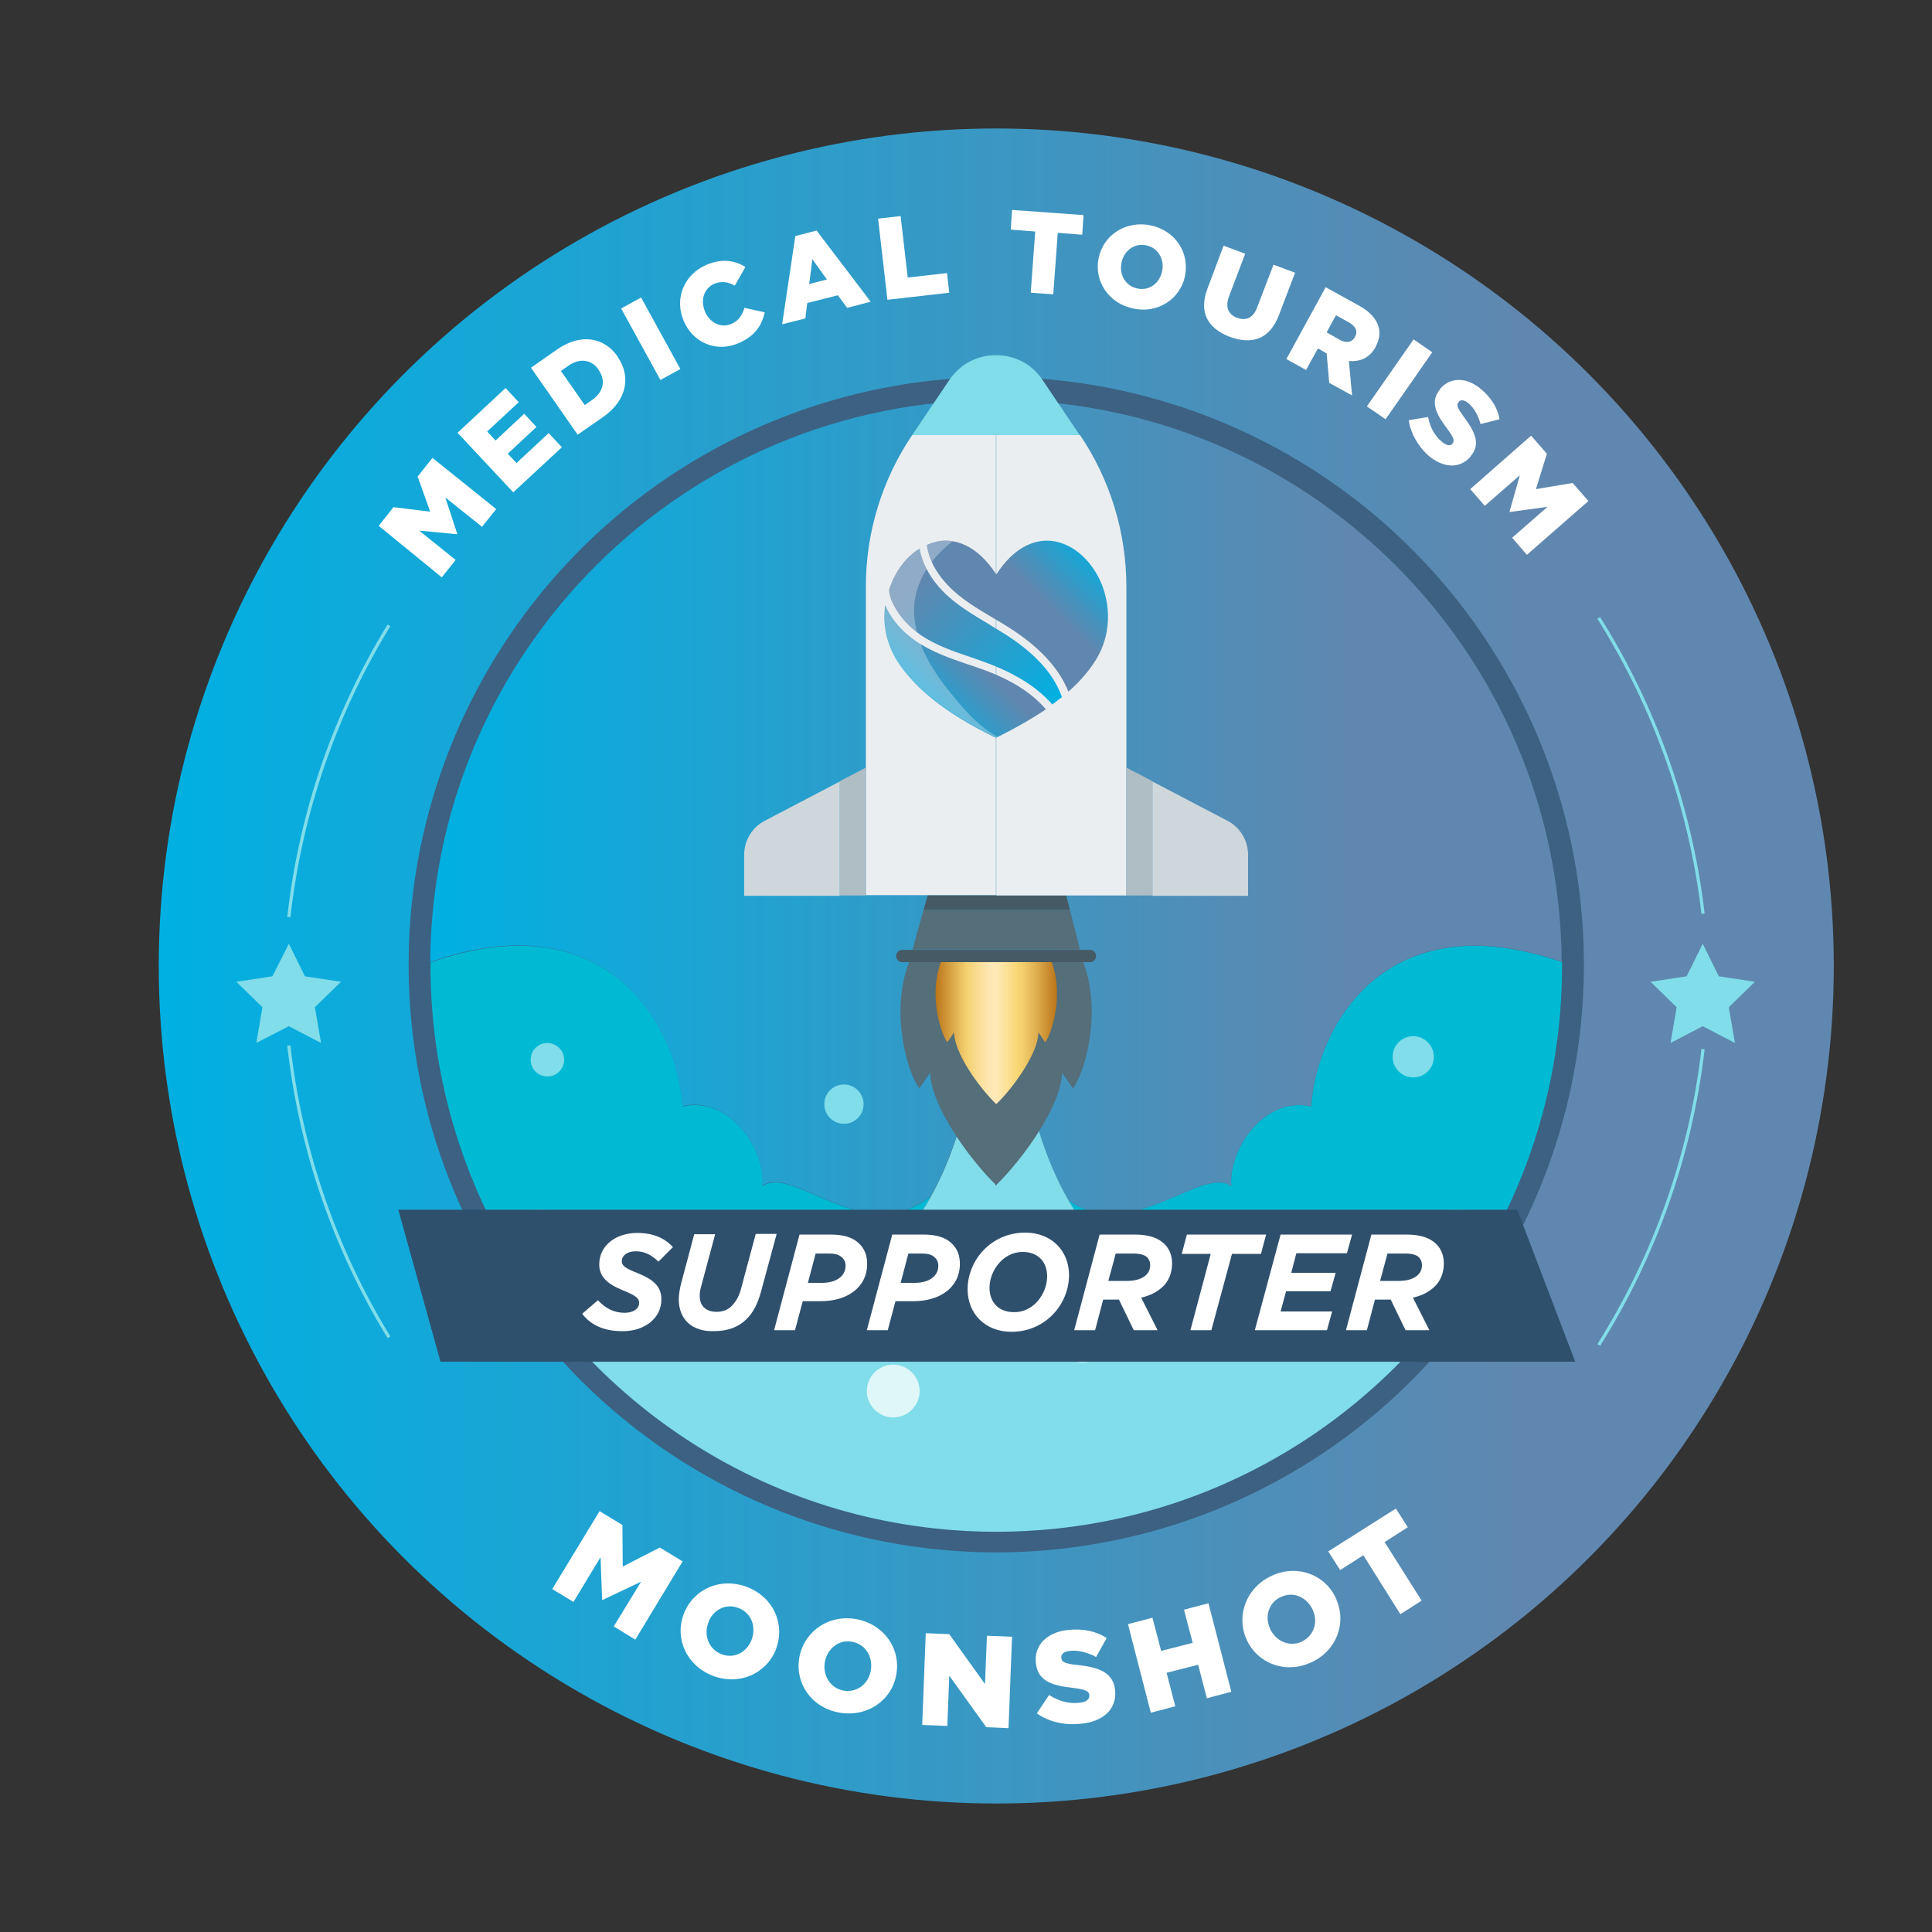 <?xml version="1.0" encoding="utf-8"?>
<!-- Generator: Adobe Illustrator 25.4.8, SVG Export Plug-In . SVG Version: 6.00 Build 0)  -->
<svg version="1.1" id="Layer_1" xmlns="http://www.w3.org/2000/svg" xmlns:xlink="http://www.w3.org/1999/xlink" x="0px" y="0px"
	 viewBox="0 0 600 600" style="enable-background:new 0 0 600 600;" xml:space="preserve">
<rect x="0" y="0" width="600" height="600" fill="#333333" stroke="none"/>
<style type="text/css">
	.st0{fill:url(#SVGID_1_);}
	.st1{fill:none;stroke:#80DDE9;stroke-miterlimit:10;}
	.st2{fill:#3C6182;}
	.st3{fill:#FFFFFF;}
	.st4{fill:#00BAD3;}
	.st5{fill:url(#SVGID_00000159437556725561605900000018429931313188016305_);}
	.st6{fill:#80DDE9;}
	.st7{fill:#455A64;}
	.st8{fill:#546E7A;}
	.st9{fill:url(#SVGID_00000053518248542785690480000009098039748038310838_);}
	.st10{fill:#EBEEF0;}
	.st11{fill:#AFBDC4;}
	.st12{fill:#CED7DB;}
	.st13{fill:#DFF7F9;}
	.st14{fill:url(#SVGID_00000096766627158677099280000003248669830414275975_);}
	.st15{fill:url(#SVGID_00000124876826633329463420000014347223726154176152_);}
	.st16{fill:url(#SVGID_00000129194128861330146980000003203958242511284139_);}
	.st17{opacity:0.3;fill:#FFFFFF;}
	.st18{fill:#2F506D;}
</style>
<g>
	<g>
		<linearGradient id="SVGID_1_" gradientUnits="userSpaceOnUse" x1="49.265" y1="300" x2="569.466" y2="300">
			<stop  offset="0" style="stop-color:#00B0E2"/>
			<stop  offset="0.817" style="stop-color:#6087AF"/>
		</linearGradient>
		<circle class="st0" cx="309.4" cy="300" r="260.1"/>
		<g>
			<path class="st1" d="M120.8,415.3c-16.5-26.9-27.4-57.7-31.1-90.6"/>
			<path class="st1" d="M528.9,325.8c-3.9,33.5-15.3,64.7-32.4,91.9"/>
		</g>
		<g>
			<path class="st1" d="M120.8,194.2c-16.5,26.9-27.4,57.7-31.1,90.6"/>
			<path class="st1" d="M528.9,283.8c-3.9-33.5-15.3-64.7-32.4-91.9"/>
		</g>
		<circle class="st2" cx="309.4" cy="299.6" r="182.5"/>
		<g>
			<path class="st3" d="M186.2,469.3l7.1,4.3l0.1,12.9l11.5-5.9l7.1,4.3l-14.7,24.3l-6.7-4.1l8.5-13.9l-12,5.7l-0.1-0.1l-0.5-13.2
				l-8.4,13.9l-6.6-4L186.2,469.3z"/>
			<path class="st3" d="M212.4,501.1L212.4,501.1c3-7.7,11.5-11.4,19.7-8.2c8.2,3.2,11.8,11.6,8.9,19.2l0,0.1
				c-3,7.6-11.5,11.4-19.7,8.2S209.4,508.7,212.4,501.1z M233.4,509.3L233.4,509.3c1.5-3.9,0.1-8.3-4-9.9c-4-1.6-8,0.6-9.4,4.4
				l0,0.1c-1.5,3.8,0,8.2,4,9.8C228,515.3,231.9,513.1,233.4,509.3z"/>
			<path class="st3" d="M248.3,514.4L248.3,514.4c1.7-8.1,9.4-13.2,18-11.5c8.6,1.8,13.6,9.5,12,17.4l0,0.1c-1.6,8-9.4,13.1-18,11.4
				C251.7,530.1,246.7,522.4,248.3,514.4z M270.4,519L270.4,519c0.8-4.1-1.3-8.2-5.6-9.1c-4.2-0.9-7.7,2-8.6,6l0,0.1
				c-0.8,4,1.4,8.1,5.6,9C266.1,525.8,269.6,523,270.4,519z"/>
			<path class="st3" d="M287.5,507.2l7.3,0.3l11.1,15.5l0.6-15l7.8,0.3l-1.1,28.4l-6.9-0.3l-11.5-16l-0.6,15.6l-7.8-0.3L287.5,507.2
				z"/>
			<path class="st3" d="M322,532.1l3.8-5.7c3,1.9,6.2,2.8,9.5,2.4c2.1-0.2,3.1-1.1,3-2.3l0-0.1c-0.1-1.2-1.1-1.7-5-2.2
				c-6.2-0.7-11-1.9-11.6-7.7l0-0.1c-0.6-5.2,3.2-9.5,10-10.2c4.8-0.5,8.7,0.4,12,2.5l-3.3,5.9c-2.8-1.5-5.7-2.2-8.2-1.9
				c-1.9,0.2-2.7,1.1-2.6,2.1l0,0.1c0.1,1.3,1.2,1.8,5.2,2.2c6.6,0.7,10.9,2.4,11.5,7.7l0,0.1c0.6,5.8-3.6,9.7-10.4,10.4
				C330.7,535.9,325.8,534.8,322,532.1z"/>
			<path class="st3" d="M350.3,504.4l7.6-2l2.7,10.3l9.8-2.5l-2.7-10.3l7.6-2l7.1,27.5l-7.6,2l-2.7-10.4l-9.8,2.5l2.7,10.4l-7.6,2
				L350.3,504.4z"/>
			<path class="st3" d="M387.1,509.1L387.1,509.1c-3.3-7.5,0-16.2,8-19.8s16.6-0.2,19.9,7.3l0,0.1c3.3,7.5,0,16.2-8.1,19.7
				C399,519.9,390.4,516.5,387.1,509.1z M407.7,500L407.7,500c-1.7-3.8-5.8-5.9-9.8-4.1c-3.9,1.7-5.2,6.1-3.5,9.8l0,0.1
				c1.7,3.7,5.8,5.8,9.7,4.1C408.1,508.1,409.4,503.7,407.7,500z"/>
			<path class="st3" d="M423.4,483l-7.2,4.6l-3.7-5.8l21-13.3l3.7,5.8l-7.2,4.6l11.5,18.2l-6.6,4.2L423.4,483z"/>
		</g>
		<g>
			<g>
				<path class="st4" d="M236.8,368.4c1.1-11-9.9-28.1-24.8-24.8c-1.6-24.7-23.1-64.1-78.3-44.7c0,0.4,0,0.7,0,1.1
					c0,28.1,6.7,54.7,18.4,78.3c36.3-11.7,58.4,20.1,58.8,34.5c2.5-5.8,16.4-7.4,21-2.1c1.2-18.1,21.4-25.1,35.3-16
					c7.9-3.3,15.8-12,22-23.3C268.8,387.9,246.2,361.5,236.8,368.4z"/>
				<path class="st4" d="M407.2,343.6c-14.9-3.3-25.9,13.8-24.8,24.8c-9.2-6.7-30.8,18-50.6,4.4c6.1,10.7,13.7,18.8,21.3,22
					c14-9,34.1-2.1,35.3,16c4.5-5.3,18.5-3.7,21,2.1c0.4-14.3,21.9-45.5,57.5-34.9c11.6-23.5,18.2-49.9,18.2-77.9c0-0.4,0-0.9,0-1.3
					C430.2,279.7,408.8,318.9,407.2,343.6z"/>
				
					<linearGradient id="SVGID_00000147900915599479069320000000685925797583106691_" gradientUnits="userSpaceOnUse" x1="133.655" y1="250.619" x2="485.071" y2="250.619">
					<stop  offset="0" style="stop-color:#00B0E2"/>
					<stop  offset="0.817" style="stop-color:#6087AF"/>
				</linearGradient>
				<path style="fill:url(#SVGID_00000147900915599479069320000000685925797583106691_);" d="M382.4,368.4
					c-1.1-11,9.9-28.1,24.8-24.8c1.6-24.7,23-63.9,77.8-44.9c-0.7-96.5-79.1-174.5-175.7-174.5c-96.7,0-175.1,78.1-175.7,174.6
					c55.1-19.4,76.7,20,78.3,44.7c14.9-3.3,25.9,13.8,24.8,24.8c9.5-6.9,32.1,19.5,52.4,3.1c7.7-13.9,12.9-31.8,12.9-49h16.1
					c0,17.8,5.6,36.3,13.7,50.4C351.6,386.4,373.2,361.7,382.4,368.4z"/>
			</g>
			<path class="st6" d="M409.4,412.8c-2.5-5.8-16.4-7.4-21-2.1c-1.2-18.1-21.4-25.1-35.3-16c-17.7-7.4-34.9-41.1-34.9-72.3h-16.1
				c0,31.2-17.3,64.9-34.9,72.3c-14-9-34.1-2.1-35.3,16c-4.5-5.3-18.5-3.7-21,2.1c-0.4-14.5-22.4-46.2-58.8-34.5
				c28.8,57.7,88.4,97.4,157.3,97.4c69.1,0,128.8-39.9,157.5-97.8C431.3,367.3,409.8,398.5,409.4,412.8z"/>
		</g>
		<g>
			<g>
				<g>
					<g>
						<g>
							<g>
								<polygon class="st7" points="331.1,278 288.1,278 286.8,282.6 332.3,282.6 								"/>
								<polygon class="st8" points="286.8,282.6 283.4,294.9 335.4,294.9 332.3,282.6 								"/>
							</g>
							<path class="st7" d="M338.5,298.8h-58.3c-1.1,0-1.9-0.9-1.9-1.9l0,0c0-1.1,0.9-1.9,1.9-1.9h58.3c1.1,0,1.9,0.9,1.9,1.9l0,0
								C340.4,297.9,339.6,298.8,338.5,298.8z"/>
						</g>
						<g>
							<path class="st8" d="M282.3,298.8c-6,15.8-0.4,34.5,3.2,39.2l3.4-4.9c0,9.8,11.8,26.6,20.6,35.1v-69.4H282.3z"/>
							<path class="st8" d="M336.4,298.8c6,15.8,0.4,34.5-3.2,39.2l-3.4-4.9c0,9.8-11.8,26.6-20.6,35.1v-69.4H336.4z"/>
						</g>
						
							<linearGradient id="SVGID_00000052806087177523796420000005555429038240555687_" gradientUnits="userSpaceOnUse" x1="290.512" y1="320.804" x2="328.228" y2="320.804">
							<stop  offset="0" style="stop-color:#BA7418"/>
							<stop  offset="3.635014e-02" style="stop-color:#C38225"/>
							<stop  offset="0.254" style="stop-color:#F4D06F"/>
							<stop  offset="0.353" style="stop-color:#FADD96"/>
							<stop  offset="0.435" style="stop-color:#FEE6B0"/>
							<stop  offset="0.485" style="stop-color:#FFE9B9"/>
							<stop  offset="0.532" style="stop-color:#FEE6AC"/>
							<stop  offset="0.62" style="stop-color:#FBDD8B"/>
							<stop  offset="0.667" style="stop-color:#F9D876"/>
							<stop  offset="0.73" style="stop-color:#F1CB6A"/>
							<stop  offset="0.847" style="stop-color:#DCA94A"/>
							<stop  offset="1" style="stop-color:#BA7418"/>
						</linearGradient>
						<path style="fill:url(#SVGID_00000052806087177523796420000005555429038240555687_);" d="M326.6,298.8h-17.2h-17.2
							c-3.8,10-0.2,21.9,2,24.9l2.1-3.1c0,6.2,7.5,16.9,13.1,22.3c5.6-5.4,13.1-16.1,13.1-22.3l2.1,3.1
							C326.8,320.7,330.4,308.8,326.6,298.8z"/>
					</g>
				</g>
				<g>
					<g>
						<g>
							<path class="st10" d="M335.4,135.1h-26v21.3v121.7h40.4v-95.9C349.8,165.4,344.8,149,335.4,135.1L335.4,135.1z"/>
							<path class="st10" d="M283.3,135.1L283.3,135.1c-9.4,13.9-14.4,30.3-14.4,47v95.9h40.4V156.4v-21.3H283.3z"/>
							<path class="st6" d="M323.7,117.9c-3.4-5.1-8.9-7.6-14.4-7.6c-5.5,0-10.9,2.5-14.4,7.6l-11.6,17.2h26h26L323.7,117.9z"/>
						</g>
					</g>
					<g>
						<polygon class="st11" points="349.8,238.4 349.8,278.1 357.9,278.1 357.9,242.6 						"/>
						<path class="st12" d="M387.6,265.5c0-4.5-2.5-8.6-6.4-10.6l-23.3-12.2v35.5h29.7V265.5z"/>
					</g>
					<g>
						<polygon class="st11" points="268.9,238.4 268.9,278.1 260.8,278.1 260.8,242.6 						"/>
						<path class="st12" d="M231.1,265.5c0-4.5,2.5-8.6,6.4-10.6l23.3-12.2v35.5h-29.7V265.5z"/>
					</g>
				</g>
			</g>
		</g>
		<path class="st13" d="M345.8,413.5c0,5.3-4.3,9.6-9.6,9.6c-5.3,0-9.6-4.3-9.6-9.6c0-5.3,4.3-9.6,9.6-9.6
			C341.5,404,345.8,408.3,345.8,413.5z"/>
		<path class="st13" d="M285.6,432c0,4.5-3.7,8.2-8.2,8.2c-4.5,0-8.2-3.7-8.2-8.2c0-4.5,3.7-8.2,8.2-8.2
			C281.9,423.8,285.6,427.5,285.6,432z"/>
		<path class="st6" d="M268.2,342.9c0,3.4-2.7,6.1-6.1,6.1s-6.1-2.7-6.1-6.1c0-3.4,2.7-6.1,6.1-6.1S268.2,339.6,268.2,342.9z"/>
		<path class="st6" d="M175.2,329.1c0,2.9-2.3,5.2-5.2,5.2c-2.9,0-5.2-2.3-5.2-5.2s2.3-5.2,5.2-5.2
			C172.9,324,175.2,326.3,175.2,329.1z"/>
		<path class="st6" d="M445.3,328.2c0,3.6-2.9,6.4-6.4,6.4c-3.6,0-6.4-2.9-6.4-6.4c0-3.6,2.9-6.4,6.4-6.4
			C442.4,321.8,445.3,324.7,445.3,328.2z"/>
		<path class="st6" d="M399.9,387.3c0,1.8-1.4,3.2-3.2,3.2c-1.8,0-3.2-1.4-3.2-3.2s1.4-3.2,3.2-3.2
			C398.4,384.1,399.9,385.5,399.9,387.3z"/>
		<g>
			<g>
				<path class="st3" d="M117.6,163.3l4.6-5.8l11.4,1.4l-3.9-10.9l4.6-5.8l19.8,15.9l-4.4,5.5l-11.4-9.1l3.7,11.3l-0.1,0.1
					l-11.7-1.1l11.3,9.1l-4.3,5.4L117.6,163.3z"/>
				<path class="st3" d="M142.1,134.4l14.9-13.9l4.1,4.4l-9.8,9.1l2.6,2.8l8.9-8.3l3.8,4.1l-8.9,8.3l2.7,2.9l10-9.3l4.1,4.4
					l-15.1,14L142.1,134.4z"/>
				<path class="st3" d="M164.9,114.2l8-5.6c7.4-5.2,14.7-3.9,18.9,2.1l0,0.1c4.2,6,3,13.5-4.5,18.7l-7.9,5.5L164.9,114.2z
					 M183.9,124.2c3.4-2.4,4.4-5.9,2-9.3l0-0.1c-2.3-3.3-6-3.6-9.4-1.2l-2.3,1.6l7.4,10.6L183.9,124.2z"/>
				<path class="st3" d="M192.9,95.8l6.2-3.4l12.2,22.2l-6.2,3.4L192.9,95.8z"/>
				<path class="st3" d="M212.3,99.6L212.3,99.6c-2.9-6.9,0.1-14.4,7.2-17.4c4.8-2,8.7-1.3,12,0.7l-3.3,5.8c-2-1.1-4-1.5-6.3-0.6
					c-3.3,1.4-4.4,5.1-3,8.5l0,0.1c1.5,3.5,4.9,5.3,8.2,3.9c2.4-1,3.4-2.8,4.1-5l6.3,1.4c-0.9,4-3,7.4-8.2,9.6
					C222.7,109.5,215.2,106.6,212.3,99.6z"/>
				<path class="st3" d="M247,73.3l6.6-1.7l16.8,22.1l-7.3,1.9l-2.9-3.9l-9.5,2.4l-0.6,4.8l-7.2,1.8L247,73.3z M256.8,86.8l-4.5-6.3
					l-1,7.7L256.8,86.8z"/>
				<path class="st3" d="M272.7,67.9l7-0.8l2.2,19.1l12.2-1.4l0.7,6.1l-19.2,2.2L272.7,67.9z"/>
				<path class="st3" d="M321.5,71.9l-7.6-0.6l0.4-6.1l22.2,1.6l-0.4,6.1l-7.6-0.6l-1.4,19.1l-7-0.5L321.5,71.9z"/>
				<path class="st3" d="M341.2,80.1L341.2,80.1c1.5-7.2,8.5-11.7,16.2-10.1c7.6,1.6,12.1,8.5,10.6,15.7l0,0.1
					c-1.5,7.1-8.5,11.7-16.1,10C344.2,94.2,339.7,87.2,341.2,80.1z M360.9,84.3L360.9,84.3c0.8-3.6-1.1-7.3-4.9-8.1
					c-3.8-0.8-6.9,1.7-7.7,5.3l0,0.1c-0.8,3.6,1.2,7.2,4.9,8C357,90.4,360.1,87.9,360.9,84.3z"/>
				<path class="st3" d="M375,89.6l5-13.3l6.7,2.5l-5,13.2c-1.3,3.4-0.2,5.7,2.5,6.7s5,0.1,6.2-3.2l5.1-13.3l6.7,2.5l-5,13.1
					c-2.9,7.7-8.5,9.3-15.3,6.8C375.1,102,372.2,97,375,89.6z"/>
				<path class="st3" d="M411.7,89.2l10.5,5.8c3.4,1.9,5.2,4.1,5.9,6.4c0.6,2,0.3,4.1-0.9,6.3l0,0.1c-1.9,3.4-4.9,4.6-8.3,4.3
					l1,10.7l-7.1-3.9l-0.8-9.2l-0.1,0l-2.6-1.5l-3.7,6.7l-6.1-3.4L411.7,89.2z M416,105.5c2.1,1.2,3.9,0.8,4.8-0.8l0-0.1
					c1-1.7,0.2-3.3-1.9-4.5l-4-2.2l-2.9,5.3L416,105.5z"/>
				<path class="st3" d="M439,105.4l5.8,4l-14.5,20.8l-5.8-4L439,105.4z"/>
				<path class="st3" d="M437.5,130.5l6-1c0.6,3.1,2,5.8,4.3,7.7c1.4,1.2,2.6,1.4,3.3,0.6l0-0.1c0.7-0.8,0.4-1.8-1.7-4.6
					c-3.3-4.4-5.5-8.3-2.1-12.3l0-0.1c3.1-3.6,8.1-3.7,12.7,0.2c3.3,2.8,5.1,5.9,5.7,9.3l-5.9,1.5c-0.7-2.7-2.1-5.1-3.8-6.5
					c-1.3-1.1-2.4-1.1-3-0.4l0,0.1c-0.8,0.9-0.4,1.8,1.7,4.7c3.6,4.8,5.1,8.5,2,12.1l0,0.1c-3.4,3.9-8.5,3.6-13.2-0.4
					C440.4,138.5,438.1,134.7,437.5,130.5z"/>
				<path class="st3" d="M475.5,135.3l4.9,5.6l-3.4,11l11.4-1.9l4.9,5.6l-19.1,16.7l-4.6-5.3l11-9.6l-11.7,1.6l-0.1-0.1l3.2-11.3
					l-10.9,9.5l-4.5-5.2L475.5,135.3z"/>
			</g>
		</g>
	</g>
	<polygon class="st6" points="528.8,293.1 533.8,303.2 545,304.9 536.9,312.8 538.8,323.9 528.8,318.7 518.8,323.9 520.7,312.8 
		512.6,304.9 523.8,303.2 	"/>
	<polygon class="st6" points="89.7,293.1 94.7,303.2 105.9,304.9 97.8,312.8 99.7,323.9 89.7,318.7 79.6,323.9 81.5,312.8 
		73.4,304.9 84.6,303.2 	"/>
	<g>
		<g>
			
				<linearGradient id="SVGID_00000063610098288567938480000008095076234132666548_" gradientUnits="userSpaceOnUse" x1="324.367" y1="221.721" x2="275.238" y2="172.593">
				<stop  offset="0" style="stop-color:#00B0E2"/>
				<stop  offset="0.817" style="stop-color:#6087AF"/>
			</linearGradient>
			<path style="fill:url(#SVGID_00000063610098288567938480000008095076234132666548_);" d="M277.6,188c1.8,3.5,4.6,6.6,8.3,9.2
				c4.7,3.2,10.2,5.1,15.6,6.9c1.7,0.6,3.5,1.2,5.3,1.9c8.8,3.3,15.5,7.6,20,12.8c1-0.8,2.1-1.6,3-2.3c-2.5-7.2-8.5-13.8-17.9-19.7
				c-1.6-1-3.2-1.9-4.7-2.9c-5-3-10.2-6-14.4-10.3c-3.4-3.5-5.8-7.5-6.9-11.7c-0.1-0.5-0.3-1.1-0.3-1.6c-3,1.9-5.8,4.8-7.7,8.5
				c-0.7,1.3-1.3,2.7-1.8,4.3C276.2,184.8,276.7,186.4,277.6,188z"/>
			
				<linearGradient id="SVGID_00000169546168711634508590000014098368716552414091_" gradientUnits="userSpaceOnUse" x1="336.631" y1="165.115" x2="315.847" y2="185.899">
				<stop  offset="0" style="stop-color:#00B0E2"/>
				<stop  offset="0.817" style="stop-color:#6087AF"/>
			</linearGradient>
			<path style="fill:url(#SVGID_00000169546168711634508590000014098368716552414091_);" d="M340.9,178.8
				c-3.6-6.6-9.5-10.8-15.6-10.9c0,0-0.1,0-0.1,0c-4.2,0-10.2,1.9-15.8,10.5c-5.6-8.6-11.6-10.5-15.8-10.5c0,0-0.1,0-0.1,0
				c-1.9,0-3.9,0.5-5.7,1.3c0.1,0.7,0.2,1.4,0.4,2.1c1,3.8,3.2,7.4,6.3,10.6c3.9,4.1,9,7.1,13.9,10c1.6,0.9,3.2,1.9,4.8,2.9
				c9.5,6,15.7,12.7,18.6,20c3.4-3,6.2-6.2,8.3-9.5C346.1,195.9,344.5,185.4,340.9,178.8z"/>
			
				<linearGradient id="SVGID_00000178901607009797141930000013389503767586041774_" gradientUnits="userSpaceOnUse" x1="282.619" y1="221.238" x2="304.812" y2="199.045">
				<stop  offset="0" style="stop-color:#00B0E2"/>
				<stop  offset="0.817" style="stop-color:#6087AF"/>
			</linearGradient>
			<path style="fill:url(#SVGID_00000178901607009797141930000013389503767586041774_);" d="M306,208.2c-1.7-0.6-3.5-1.3-5.2-1.8
				c-5.5-1.9-11.2-3.8-16.2-7.2c-4-2.7-7.2-6.2-9.1-10c-0.2-0.4-0.4-0.9-0.6-1.3c-0.8,5.5,0.1,11.7,3.8,17.5
				c5.6,8.6,15.4,16.3,29.9,23.4l0.7,0.3l0.7-0.3c5.6-2.8,10.5-5.6,14.8-8.5C320.6,215.3,314.3,211.3,306,208.2z"/>
		</g>
		<path class="st17" d="M308.7,228.7l0.7,0.3l0.3-0.2c-0.5-0.3-1-0.6-1.5-0.9c-4.3-2.7-7.8-6.5-11.1-10.4c-3.6-4.3-7-8.7-9.5-13.7
			c-0.4-0.8-0.7-1.5-1.1-2.3c-0.2-0.5-0.4-1-0.6-1.6c-0.5-0.3-0.9-0.6-1.4-0.9c-4-2.7-7.2-6.2-9.1-10c-0.2-0.4-0.4-0.8-0.6-1.3
			c0,0.1,0,0.1,0,0.2c0,0.2-0.1,0.5-0.1,0.7c0,0.1,0,0.2,0,0.3c0,0.2,0,0.5-0.1,0.7c0,0.1,0,0.2,0,0.3c0,0.3,0,0.6,0,0.9
			c0,0,0,0,0,0.1c0,0.3,0,0.7,0,1c0,0.1,0,0.2,0,0.3c0,0.2,0,0.5,0,0.7c0,0.1,0,0.3,0,0.4c0,0.2,0,0.4,0.1,0.6c0,0.1,0,0.3,0,0.4
			c0,0.2,0.1,0.5,0.1,0.7c0,0.1,0,0.2,0,0.3c0,0.3,0.1,0.6,0.2,1c0,0.1,0.1,0.3,0.1,0.4c0,0.2,0.1,0.4,0.1,0.6
			c0,0.2,0.1,0.3,0.1,0.5c0,0.2,0.1,0.4,0.1,0.6c0,0.2,0.1,0.3,0.1,0.5c0.1,0.2,0.1,0.4,0.2,0.6c0.1,0.2,0.1,0.3,0.2,0.5
			c0.1,0.3,0.2,0.6,0.3,0.8c0.1,0.2,0.1,0.4,0.2,0.5c0.1,0.2,0.2,0.4,0.2,0.6c0.1,0.2,0.2,0.3,0.2,0.5c0.1,0.2,0.2,0.3,0.3,0.5
			c0.1,0.2,0.2,0.3,0.3,0.5c0.1,0.2,0.2,0.3,0.3,0.5c0.1,0.2,0.2,0.3,0.3,0.5c0.1,0.2,0.3,0.4,0.4,0.6c0.1,0.1,0.1,0.2,0.2,0.3
			C284.3,213.9,294.1,221.6,308.7,228.7z"/>
		<path class="st17" d="M277.6,188c1.6,3.1,4.1,6,7.2,8.4c-0.8-3-1.1-6.1-0.8-9.2c0.4-3.7,1.8-7.3,3.8-10.5
			c-0.8-1.6-1.5-3.2-1.9-4.9c-0.1-0.5-0.3-1.1-0.3-1.6c0,0,0,0-0.1,0c-0.1,0.1-0.3,0.2-0.4,0.3c0,0-0.1,0.1-0.1,0.1
			c-0.1,0.1-0.3,0.2-0.4,0.3c0,0-0.1,0.1-0.1,0.1c-0.1,0.1-0.3,0.2-0.4,0.3c0,0-0.1,0.1-0.1,0.1c-0.1,0.1-0.3,0.2-0.4,0.3
			c0,0-0.1,0.1-0.1,0.1c-0.1,0.1-0.3,0.2-0.4,0.3c0,0-0.1,0.1-0.1,0.1c-0.1,0.1-0.3,0.3-0.4,0.4c0,0-0.1,0.1-0.1,0.1
			c-0.2,0.2-0.3,0.3-0.5,0.5c-0.1,0.1-0.1,0.2-0.2,0.2c-0.1,0.1-0.2,0.2-0.3,0.3c-0.1,0.1-0.2,0.2-0.3,0.3c-0.1,0.1-0.1,0.1-0.2,0.2
			c-0.1,0.1-0.2,0.2-0.3,0.3c-0.1,0.1-0.1,0.1-0.2,0.2c-0.1,0.1-0.2,0.2-0.3,0.3c-0.1,0.1-0.1,0.1-0.2,0.2c-0.1,0.1-0.2,0.2-0.3,0.4
			c0,0.1-0.1,0.1-0.1,0.2c-0.1,0.1-0.2,0.3-0.3,0.4c0,0.1-0.1,0.1-0.1,0.2c-0.1,0.1-0.2,0.3-0.3,0.4c0,0,0,0.1-0.1,0.1
			c-0.1,0.2-0.2,0.3-0.3,0.5c0,0,0,0,0,0c-0.2,0.4-0.5,0.8-0.7,1.2c0,0.1-0.1,0.1-0.1,0.2c-0.1,0.2-0.2,0.4-0.3,0.6
			c-0.1,0.1-0.1,0.2-0.2,0.3c-0.1,0.3-0.3,0.6-0.4,0.8c0,0.1-0.1,0.1-0.1,0.2c-0.1,0.3-0.2,0.5-0.3,0.8c0,0.1-0.1,0.1-0.1,0.2
			c-0.1,0.3-0.2,0.7-0.3,1c0,0,0,0,0,0.1C276.2,184.8,276.7,186.4,277.6,188z"/>
		<path class="st17" d="M288.1,171.3c0.3,1.1,0.7,2.2,1.2,3.3c1.8-2.4,4-4.5,6.3-6.3c0.1-0.1,0.2-0.1,0.3-0.2c0,0,0,0,0,0
			c-0.4-0.1-0.8-0.1-1.2-0.1c0,0,0,0-0.1,0c-0.2,0-0.3,0-0.5,0c0,0-0.1,0-0.1,0c-0.2,0-0.3,0-0.5,0c0,0,0,0,0,0c0,0-0.1,0-0.1,0
			c0,0,0,0,0,0c-0.2,0-0.4,0-0.6,0c-0.1,0-0.1,0-0.2,0c-0.2,0-0.3,0-0.5,0c-0.1,0-0.1,0-0.2,0c-0.2,0-0.3,0-0.5,0.1
			c-0.1,0-0.1,0-0.2,0c-0.2,0-0.4,0.1-0.7,0.1c0,0-0.1,0-0.1,0c-0.2,0-0.4,0.1-0.6,0.1c-0.1,0-0.1,0-0.2,0c-0.2,0-0.3,0.1-0.5,0.2
			c0,0-0.1,0-0.1,0c-0.4,0.1-0.9,0.3-1.3,0.5c0,0,0,0,0,0C287.8,169.9,287.9,170.6,288.1,171.3z"/>
	</g>
	<polygon class="st18" points="489.2,422.9 136.8,422.9 123.7,375.7 471.2,375.7 	"/>
	<g>
		<path class="st3" d="M180.8,408l4.9-4.2c2.3,2.5,4.9,3.9,8.3,3.9c2.6,0,4.5-1.2,4.5-3.1c0-1.4-1.1-2.3-5.1-3.9
			c-3.9-1.6-7.3-3.7-7.3-8c0-6.1,5.4-9.8,11.8-9.8c5.1,0,8.6,1.7,11.1,4.4l-4.5,4.5c-2.3-2.1-4.2-3.2-7.1-3.2c-2.8,0-4.3,1.5-4.3,3
			c0,1.6,1.2,2.3,5.2,3.9c4.1,1.7,7.1,3.7,7.1,8c0,6.2-5.6,9.9-11.8,9.9C188,413.5,183.6,411.7,180.8,408z"/>
		<path class="st3" d="M210.8,403.5c0-1.5,0.3-3.1,0.7-4.8l4.1-15.4h6.5l-4.3,16c-0.3,1-0.5,2-0.5,3.2c0,2.9,1.8,4.9,5.2,4.9
			c2,0,3.6-0.6,4.8-1.9c1.3-1.3,2.3-3.1,2.9-5.5l4.5-16.8h6.5l-4.8,17.7c-1,3.8-2.5,6.8-4.6,8.8c-2.4,2.4-5.7,3.7-10.1,3.7
			C215.1,413.6,210.8,409.9,210.8,403.5z"/>
		<path class="st3" d="M248.3,383.4h9.4c4.2,0,7.2,0.8,9.3,3c1.5,1.5,2.3,3.5,2.3,6.1c0,7.4-6.3,11.6-14.4,11.6h-5.6l-2.4,9h-6.5
			L248.3,383.4z M255.3,398.4c4.3,0,7.3-2,7.3-5.3c0-1-0.3-1.8-1-2.5c-0.9-0.9-2.1-1.3-4.1-1.3h-4.2l-2.4,9.1H255.3z"/>
		<path class="st3" d="M277.1,383.4h9.4c4.2,0,7.2,0.8,9.3,3c1.5,1.5,2.3,3.5,2.3,6.1c0,7.4-6.3,11.6-14.4,11.6h-5.6l-2.4,9h-6.5
			L277.1,383.4z M284.1,398.4c4.3,0,7.3-2,7.3-5.3c0-1-0.3-1.8-1-2.5c-0.9-0.9-2.1-1.3-4.1-1.3h-4.2l-2.4,9.1H284.1z"/>
		<path class="st3" d="M300.5,400.4c0-8.9,7.2-17.6,17.9-17.6c8.2,0,13.6,5.7,13.6,13.2c0,8.9-7.2,17.6-17.9,17.6
			C305.9,413.6,300.5,407.9,300.5,400.4z M325.2,396.4c0-4.4-2.7-7.6-7.6-7.6c-6.2,0-10.3,6-10.3,11.1c0,4.4,2.7,7.6,7.6,7.6
			C321.1,407.6,325.2,401.6,325.2,396.4z"/>
		<path class="st3" d="M341.5,383.4h10.8c4.4,0,7.4,1,9.4,3c1.5,1.5,2.3,3.6,2.3,6c0,2.8-1,5.3-2.7,7c-1.7,1.7-3.9,2.9-6.9,3.6
			l5.1,10.1h-7.4l-4.6-9.5h-4.9l-2.5,9.5h-6.5L341.5,383.4z M350,397.8c2.5,0,4.7-0.6,6-1.9c0.8-0.8,1.2-1.8,1.2-3
			c0-1-0.3-1.7-0.9-2.4c-0.8-0.8-2.3-1.2-4.3-1.2h-5.5l-2.3,8.5H350z"/>
		<path class="st3" d="M376,389.4h-9l1.6-6h24.6l-1.6,6h-9l-6.4,23.7h-6.5L376,389.4z"/>
		<path class="st3" d="M397.7,383.4h22.2l-1.6,5.8h-15.7l-1.6,6.1h13.8l-1.6,5.7h-13.8l-1.7,6.3h16l-1.6,5.8h-22.4L397.7,383.4z"/>
		<path class="st3" d="M425.9,383.4h10.8c4.4,0,7.4,1,9.4,3c1.5,1.5,2.3,3.6,2.3,6c0,2.8-1,5.3-2.7,7c-1.7,1.7-3.9,2.9-6.9,3.6
			l5.1,10.1h-7.4l-4.6-9.5H427l-2.5,9.5h-6.5L425.9,383.4z M434.4,397.8c2.5,0,4.7-0.6,6-1.9c0.8-0.8,1.2-1.8,1.2-3
			c0-1-0.3-1.7-0.9-2.4c-0.8-0.8-2.2-1.2-4.3-1.2h-5.5l-2.3,8.5H434.4z"/>
	</g>
</g>
</svg>
